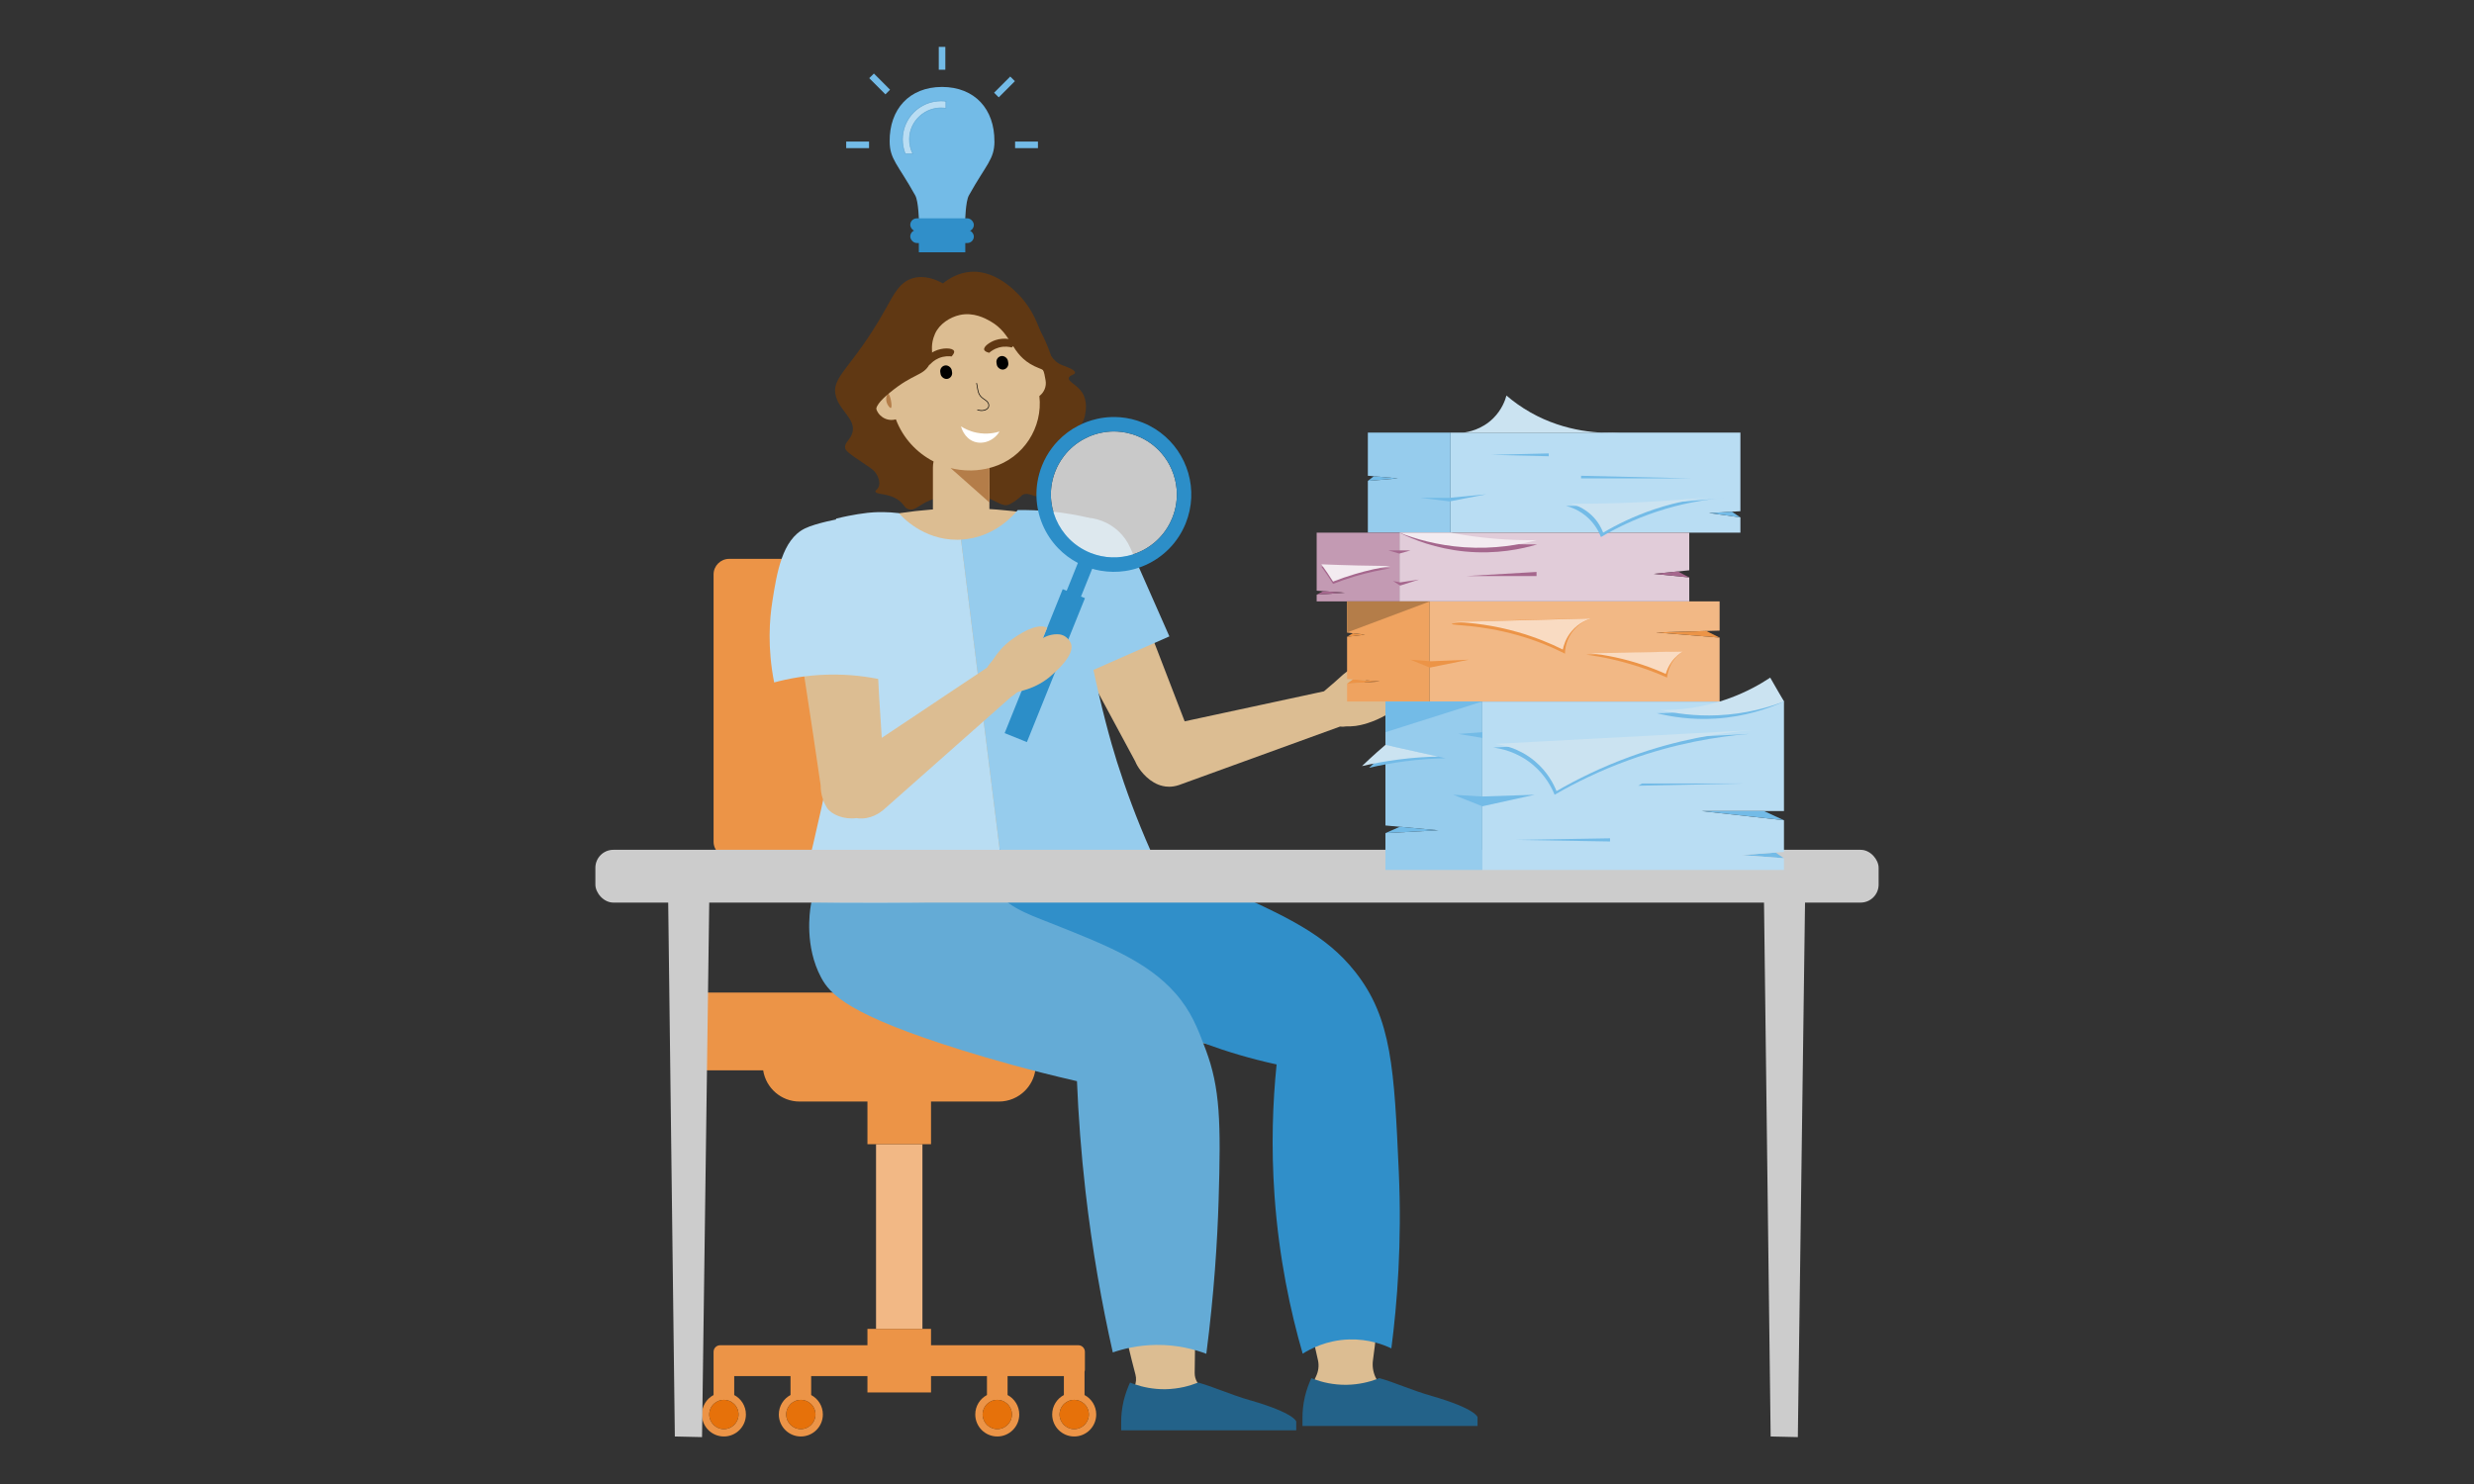 <?xml version="1.0" encoding="UTF-8"?>
<svg id="_0041_THK_Forschungsarbeit" data-name="0041_THK_Forschungsarbeit" xmlns="http://www.w3.org/2000/svg" viewBox="0 0 941.69 565.01">
  <rect x="0" y="0" width="941.69" height="565.01" fill="#333333" stroke="none"/>
  <defs>
    <style>
      .cls-1 {
        fill: #a5678d;
      }

      .cls-1, .cls-2, .cls-3, .cls-4, .cls-5, .cls-6, .cls-7, .cls-8, .cls-9, .cls-10, .cls-11, .cls-12, .cls-13, .cls-14, .cls-15, .cls-16, .cls-17, .cls-18, .cls-19, .cls-20, .cls-21, .cls-22, .cls-23, .cls-24 {
        stroke-width: 0px;
      }

      .cls-2 {
        fill: #308fc9;
      }

      .cls-3 {
        fill: #eee;
        opacity: .8;
      }

      .cls-4 {
        fill: #2c8ec8;
      }

      .cls-5 {
        fill: #64abd6;
      }

      .cls-6 {
        fill: #e6710a;
      }

      .cls-25 {
        fill: #b9ddf3;
        stroke: #64abd6;
        stroke-width: .25px;
      }

      .cls-25, .cls-26 {
        stroke-miterlimit: 10;
      }

      .cls-7 {
        fill: #c39ab3;
      }

      .cls-8 {
        fill: #000;
      }

      .cls-9 {
        fill: #73bbe7;
      }

      .cls-10 {
        fill: #dcbd92;
      }

      .cls-11 {
        fill: #96cced;
      }

      .cls-12 {
        fill: #b47d49;
      }

      .cls-13 {
        fill: #236289;
      }

      .cls-14 {
        fill: #b9ddf3;
      }

      .cls-15 {
        fill: #f3ebf0;
      }

      .cls-16 {
        fill: #ec9447;
      }

      .cls-17 {
        fill: #efa360;
      }

      .cls-26 {
        fill: none;
        stroke: #73bbe7;
        stroke-width: 2.5px;
      }

      .cls-18 {
        fill: #603813;
      }

      .cls-19 {
        fill: #ccc;
      }

      .cls-20 {
        fill: #cbe3f1;
      }

      .cls-21 {
        fill: #f9dbc2;
      }

      .cls-22 {
        fill: #fff;
      }

      .cls-23 {
        fill: #e1ccd9;
      }

      .cls-24 {
        fill: #f2b885;
      }
    </style>
  </defs>
  <g id="Stuhl">
    <path class="cls-24" d="M351.11,327.56v50.35h-17.66v-50.35c0-.4.03-.79.08-1.18h17.5c.05.39.08.78.08,1.18Z"/>
    <rect class="cls-24" x="333.45" y="435.63" width="17.66" height="70.33"/>
    <path class="cls-16" d="M412.95,218.69v101.78c0,3.25-2.66,5.91-5.92,5.91h-129.5c-3.26,0-5.92-2.66-5.92-5.91v-101.78c0-3.25,2.66-5.91,5.92-5.91h129.5c3.26,0,5.92,2.66,5.92,5.91Z"/>
    <path class="cls-16" d="M428.56,382.31v20.8c0,2.43-1.97,4.4-4.4,4.4h-30.08c-.47,3.02-1.89,5.72-3.95,7.78-2.54,2.54-6.05,4.11-9.92,4.11h-25.83v16.23h-24.2v-16.23h-25.83c-7.01,0-12.82-5.16-13.86-11.89h-30.09c-2.43,0-4.4-1.97-4.4-4.4v-20.8c0-2.43,1.97-4.4,4.4-4.4h163.76c2.43,0,4.4,1.97,4.4,4.4Z"/>
    <path class="cls-16" d="M412.81,531.14v-8.88c.09-.26.14-.54.14-.83v-6.74c0-1.39-1.12-2.51-2.51-2.51h-56.06v-6.22h-24.2v6.22h-56.06c-1.38,0-2.51,1.12-2.51,2.51v16.45c-2.65,1.4-4.45,4.19-4.45,7.4,0,4.62,3.75,8.38,8.38,8.38s8.38-3.76,8.38-8.38c0-3.21-1.8-6-4.45-7.4v-7.2h21.43v7.2c-2.65,1.4-4.45,4.19-4.45,7.4,0,4.62,3.75,8.38,8.38,8.38s8.38-3.76,8.38-8.38c0-3.21-1.8-5.99-4.45-7.4v-7.2h21.42v6.22h24.2v-6.22h21.29v7.2c-2.65,1.4-4.45,4.19-4.45,7.4,0,4.62,3.75,8.38,8.38,8.38s8.37-3.76,8.37-8.38c0-3.21-1.8-6-4.45-7.4v-7.2h21.43v7.2c-2.65,1.4-4.45,4.19-4.45,7.4,0,4.62,3.75,8.38,8.38,8.38s8.38-3.76,8.38-8.38c0-3.21-1.8-6-4.45-7.4ZM281.11,538.54c0,3.07-2.49,5.57-5.57,5.57s-5.57-2.5-5.57-5.57c0-1.64.71-3.12,1.84-4.13.99-.9,2.29-1.44,3.73-1.44s2.74.54,3.73,1.44c1.13,1.01,1.84,2.49,1.84,4.13ZM310.4,538.54c0,3.07-2.5,5.57-5.57,5.57s-5.57-2.5-5.57-5.57c0-1.63.7-3.09,1.81-4.11.99-.91,2.31-1.46,3.76-1.46s2.76.55,3.75,1.46c1.12,1.01,1.82,2.48,1.82,4.11ZM385.17,538.54c0,3.07-2.5,5.57-5.57,5.57s-5.58-2.5-5.58-5.57c0-1.63.7-3.09,1.82-4.11.98-.91,2.31-1.46,3.76-1.46s2.76.55,3.75,1.46c1.12,1.01,1.82,2.48,1.82,4.11ZM408.88,544.11c-3.08,0-5.57-2.5-5.57-5.57,0-1.64.71-3.12,1.84-4.13.99-.9,2.29-1.44,3.73-1.44s2.74.54,3.73,1.44c1.13,1.01,1.84,2.49,1.84,4.13,0,3.07-2.49,5.57-5.57,5.57Z"/>
    <path class="cls-6" d="M414.45,538.54c0,3.07-2.49,5.57-5.57,5.57s-5.57-2.5-5.57-5.57c0-1.64.71-3.12,1.84-4.13.99-.9,2.29-1.44,3.73-1.44s2.74.54,3.73,1.44c1.13,1.01,1.84,2.49,1.84,4.13Z"/>
    <path class="cls-6" d="M385.17,538.54c0,3.07-2.5,5.57-5.57,5.57s-5.58-2.5-5.58-5.57c0-1.63.7-3.09,1.82-4.11.98-.91,2.31-1.46,3.76-1.46s2.76.55,3.75,1.46c1.12,1.01,1.82,2.48,1.82,4.11Z"/>
    <path class="cls-6" d="M310.4,538.54c0,3.07-2.5,5.57-5.57,5.57s-5.57-2.5-5.57-5.57c0-1.63.7-3.09,1.81-4.11.99-.91,2.31-1.46,3.76-1.46s2.76.55,3.75,1.46c1.12,1.01,1.82,2.48,1.82,4.11Z"/>
    <path class="cls-6" d="M281.11,538.54c0,3.07-2.49,5.57-5.57,5.57s-5.57-2.5-5.57-5.57c0-1.64.71-3.12,1.84-4.13.99-.9,2.29-1.44,3.73-1.44s2.74.54,3.73,1.44c1.13,1.01,1.84,2.49,1.84,4.13Z"/>
  </g>
  <g id="Person">
    <g id="Haare">
      <path class="cls-18" d="M358.92,107.89c2.16-1.73,5.75-4.02,10.41-4.39,10.93-.85,19.34,9.58,20.74,11.37,7.9,10.15,6.67,21.28,14.35,24.21,1.07.41,4.88,1.64,4.76,2.84-.08.85-2.08.87-2.35,1.94-.37,1.48,3.16,2.62,5.09,5.61,2.17,3.35,1.31,7.48,1.02,8.88-.39,1.87-1.24,4.02-8.42,11.66-6.86,7.3-8.97,8.42-9.31,11.79-.33,3.27,1.28,6.14,0,6.97-1.27.83-3.56-1.54-5.87-.41-.58.28-.47.45-1.71,1.45-1.3,1.05-2.77,1.96-3.52,2.27-2.74,1.15-5.01-1.83-10.03-3.04-2.48-.6-4.27-.55-7.76-.44-4.99.15-9.2.27-13.64,2.48-3.28,1.64-4.62,3.4-6.77,2.84-1.71-.45-1.58-1.75-3.76-3.38-3.92-2.94-8.77-2.08-8.94-3.41-.06-.49.7-.6,1.19-1.67.86-1.88-.32-4.1-.58-4.58-.89-1.68-2.17-2.5-3.97-3.7-7.42-4.92-7.97-5.67-8.14-6.53-.44-2.18,1.94-3.02,2.73-5.88,1.4-5.09-4.56-8.08-6.23-13.72-2.24-7.61,6.11-10.59,18.77-33.23,3.21-5.74,5.38-10.39,10.43-11.88,4.47-1.32,8.88.52,11.5,1.96Z"/>
    </g>
    <g id="Arm_Rechts" data-name="Arm Rechts">
      <path class="cls-10" d="M527.8,272.1c-5.19,3.03-9.94,4.06-11.79,4.29-1.3.15-2.53.21-3.67.18-.01,0-.01,0-.01,0-.73.13-1.5.16-2.27.06-20.43,7.42-40.86,14.84-61.29,22.26-2.83.95-4.99.64-6.07.39-.04,0-.09-.02-.13-.03-4.77-1.04-8.33-5.34-9.76-7.9-.31-.56-.53-1.05-.67-1.4-12.15-22.53-24.29-45.07-36.43-67.61.02,0,.02-.02.05-.02-.86-1.84-1.35-3.83-1.35-5.96,0-8.36,7.38-15.13,16.5-15.13,7.2,0,13.29,4.2,15.54,10.07.03,0,.03-.02.05-.02,8.15,21.12,16.29,42.23,24.42,63.36,17.68-3.81,35.35-7.62,53.03-11.43,3-2.52,5.31-4.57,6.97-6.09,0,0,2.17-2.1,7-4.63,1.23-.64,2.72-1.33,3.85-.7.33.18.63.48.86.94.8,1.56-1.4,4.93-4.04,7.84-1.24,1.36,3.93,3.34,7.26,2.14,6.27-2.27,8.88-8.36,11.7-5.96,3.33,2.84-2.1,10.9-9.75,15.35Z"/>
      <path class="cls-11" d="M411.39,197.24h4.8c10.72,0,19.42,8.7,19.42,19.42v36.82h-43.64v-36.82c0-10.72,8.7-19.42,19.42-19.42Z" transform="translate(-55.76 186.25) rotate(-23.81)"/>
    </g>
    <g id="Köprer">
      <path class="cls-10" d="M441.94,539.61c-.91-.16-9.33-1.69-10.59-7.29-.37-1.68-.01-3.24.51-4.47.6-1.43.73-3,.33-4.51-3.92-14.8-7.46-31.39-9.99-49.58-3.45-24.78-4.31-47.31-3.86-66.85-10.02-1.34-20.8-3.26-32.16-6.03-6.21-1.52-17.18-5.16-38.85-12.37-25.62-8.53-28.93-9.89-31.76-14.47-8.88-14.34-.59-29.37,2.32-43.96,3.23-16.11,4.32-33.28,5.53-49.67,2.2-29.76,2.03-57.02.61-81.16,10.67-2.89,25.27-5.69,42.7-5.72,17.69-.03,32.49,2.81,43.27,5.72-1,21.69-.7,46.77,2.27,74.42,2.14,19.88,5.33,38.04,8.96,54.28-.37.03-.79.06-1.25.1-.7.05-1.5.11-2.38.18-.88.07-1.84.14-2.87.22-8.57.49-17.56,1.12-26.78,1.79-.11.01-.21.01-.31.02-.1.01-.2.01-.28.02-.26.02-.54.03-.81.05-8.61.51-23.34,1.52-50.27,3.62.35.09.86.23,1.48.4,18.61,5.12,34.33,10.03,46.48,14.02,1.43.47,2.82.92,4.15,1.37,3.25,1.08,6.32,2.13,9.21,3.14.57.2,1.13.39,1.68.59.48.17.96.34,1.43.5,1.7.6,3.34,1.19,4.91,1.76.4.15.8.29,1.2.44,2.36.86,4.58,1.7,6.67,2.52.7.27,1.38.54,2.04.8.06.02.11.05.17.07,1.81.72,3.51,1.43,5.11,2.12.11.04.23.09.34.14.36.16.72.31,1.07.47.71.32,1.39.62,2.06.92.33.15.66.3.98.45.02.01.03.02.05.03.5.24.99.47,1.46.69.06.03.12.06.18.09.27.13.53.26.79.39.51.25,1.01.51,1.5.76.25.13.49.25.73.38.08.04.17.09.25.13.15.08.3.16.45.24s.3.17.45.25c.3.16.6.32.89.49.28.16.56.32.82.47.26.15.51.3.76.46,7.59,4.58,10.67,8.71,12.1,13.62.39,1.32.71,2.88.89,4.58.24,1,.47,2.05.69,3.16.25,1.27.48,2.55.7,3.83.22,1.28.43,2.56.62,3.84,3.92,25.99,5.07,52.69,5.88,78.93.5,16.13.56,31.72.27,46.71-.02,1.28.32,2.53,1.01,3.64.29.47.64.99,1.02,1.53,2.14,2.99,3.18,3.26,3.31,4.23.41,3.09-8.95,9.17-18.14,7.5Z"/>
      <path class="cls-10" d="M532.14,535.37c-.57,4.26-11.09,6.82-19.35,5.37-3.33-.59-10.87-1.92-12.91-7.88-1.1-3.26-.1-6.49.99-8.69.97-1.98,1.28-4.22.78-6.36-3.58-15.33-6.73-32.47-8.86-51.23-2.64-23.35-3.22-44.76-2.66-63.68-7.85-1.06-17.1-2.84-27.55-4.86-4.82-.93-9.36-1.82-13.86-2.86-.2-.67-.45-1.32-.75-1.95-.22-1.28-.45-2.56-.7-3.83-.22-1.11-.45-2.16-.69-3.16-.18-1.7-.5-3.26-.89-4.58-1.43-4.91-4.51-9.04-12.1-13.62-.25-.16-.5-.31-.76-.46-.26-.15-.54-.31-.82-.47-.29-.17-.59-.33-.89-.49-.15-.08-.3-.17-.45-.25s-.3-.16-.45-.24c-.08-.04-.17-.09-.25-.13-.15-.08-.3-.16-.45-.25-.09-.04-.19-.09-.28-.13-.49-.25-.99-.51-1.5-.76-.26-.13-.52-.26-.79-.39-.06-.03-.12-.06-.18-.09-.47-.23-.96-.46-1.46-.69-.02-.01-.03-.02-.05-.03-.32-.15-.65-.3-.98-.45-.67-.3-1.35-.61-2.06-.92-.35-.16-.71-.31-1.07-.47-.11-.05-.23-.1-.34-.14-1.6-.69-3.3-1.4-5.11-2.12-.06-.02-.11-.05-.17-.07-.66-.26-1.34-.53-2.04-.8-2.09-.82-4.31-1.66-6.67-2.52-.4-.15-.8-.29-1.2-.44-1.57-.57-3.21-1.16-4.91-1.76-.47-.16-.95-.33-1.43-.5-.55-.2-1.11-.39-1.68-.59-2.89-1.01-5.96-2.06-9.21-3.14-1.33-.45-2.72-.9-4.15-1.37-12.15-3.99-27.87-8.9-46.48-14.02-.62-.17-1.13-.31-1.48-.4,26.93-2.1,41.66-3.11,50.27-3.62.27-.02.55-.03.81-.05.08,0,.18,0,.28-.02.1,0,.2,0,.31-.02,9.22-.67,18.21-1.3,26.78-1.79,1.03-.08,1.99-.15,2.87-.22.88-.07,1.68-.13,2.38-.18.46-.04.88-.07,1.25-.1,4.01,1.68,10.22,4.23,17.91,7.16,12.82,4.88,15.69,5.44,23.25,8.95,6.09,2.83,10.53,5.39,18.01,9.7,5.2,3,10.32,6.14,15.36,9.41,4.43,2.88,8.64,6.1,13,9.08,3.51,2.41,7.5,4.35,9.83,8.03,1.15,1.81,2.11,3.77,2.57,5.86.35,1.65.38,3.33.38,5.01-.02,6.18.82,12.38,1.25,18.55.45,6.39.83,12.78,1.15,19.18.66,13.39,1.03,26.8,1.13,40.21.04,5.6.4,13.95-.18,25-.49,9.21-1.38,17.26-2.29,23.77-.63,4.49,1.42,8.88,5.13,11.49,2.51,1.76,4.69,3.92,4.41,6.02Z"/>
    </g>
    <g id="Schuhe">
      <path class="cls-13" d="M544.96,531.5c-7.78-2.23-13.79-5.07-19.91-6.79-.05.03-.1.05-.16.06-.3.12-.61.23-.93.35h-.01c-2.69,1-6.63,2.05-11.43,2.13-5.12.06-9.32-1.04-12.1-2.06h-.01c-.21-.08-.43-.14-.62-.23-.22-.08-.43-.16-.64-.25-.84,1.83-1.76,4.16-2.43,6.9-.71,3.07-.95,5.83-.95,7.95v3.36h66.63v-3.36s-.53-3.17-17.44-8.07Z"/>
      <path class="cls-13" d="M475.97,533.18c-7.78-2.24-13.79-5.09-19.9-6.79-.09.03-.16.05-.25.09-.03.01-.08.03-.12.04-1.35.53-3.07,1.1-5.12,1.57-2.05.45-4.42.79-7.06.84-4.71.04-8.63-.87-11.4-1.82-.4-.12-.77-.26-1.12-.39-.3-.12-.58-.23-.86-.34-.84,1.82-1.75,4.15-2.43,6.9-.71,3.06-.95,5.83-.95,7.94v3.36h66.63v-3.36s-.53-3.17-17.44-8.06Z"/>
    </g>
    <g id="Gesicht">
      <g id="Kopf">
        <path class="cls-10" d="M395.62,150.78c1.38,11.91-5.97,23.53-17.83,27.07h-.01c-.39.12-.78.23-1.18.33v22.71c0,5.91-4.84,10.75-10.75,10.75s-10.75-4.84-10.75-10.75v-22.88c0-.79.09-1.57.25-2.31-6.42-3.31-11.65-8.91-14.35-16.05-.53.16-1.1.24-1.68.24-3.35,0-6.09-2.74-6.09-6.09v-2.29c0-2.48,1.5-4.62,3.63-5.57-3.62-14.26,4.7-29.08,18.91-33.32,2.61-.78,5.25-1.15,7.85-1.15,11.93,0,23.01,7.79,26.57,19.77l1.89,6.33c2.67.23,4.98,2.21,5.48,4.97l.42,2.24c.44,2.35-.56,4.65-2.36,6Z"/>
      </g>
      <g id="Schatten">
        <path class="cls-12" d="M376.64,178.17c-1.79.46-4.12.89-6.87.95-3.24.06-5.97-.42-7.95-.92,4.93,4.37,9.86,8.74,14.79,13.11-.02-1.94-.02-3.9-.02-5.88,0-2.44.02-4.86.05-7.25Z"/>
        <path class="cls-12" d="M338.06,149.87c-.43,0-1.04,1.74-.57,3.32.34,1.13,1.25,2.27,1.62,2.12.71-.29-.31-5.44-1.05-5.44Z"/>
      </g>
      <g id="Augen">
        <rect class="cls-8" x="357.93" y="139.11" width="4.42" height="5.19" rx="2.21" ry="2.21" transform="translate(-18.4 61.18) rotate(-9.47)"/>
        <rect class="cls-8" x="379.33" y="135.54" width="4.42" height="5.19" rx="2.21" ry="2.21" transform="translate(-17.53 64.65) rotate(-9.47)"/>
      </g>
      <g id="Nase">
        <path class="cls-8" d="M373.66,156.45c-.53,0-1.07-.1-1.62-.29-.06-.02-.1-.09-.08-.16.02-.06.09-.1.16-.08,1.14.4,2.29.36,3.17-.12.48-.26.81-.63.9-1.01.22-.94-.24-1.77-1.41-2.53l-.15-.1c-.59-.39-1.48-.97-2.06-2.08-.2-.39-.35-.99-.45-1.39l-.04-.18c-.08-.49-.16-.89-.23-1.28-.08-.4-.15-.8-.23-1.28-.01-.07.03-.13.1-.14.07-.01.13.03.14.1.08.48.15.88.23,1.27.08.4.15.8.23,1.28l.04.17c.1.39.24.98.43,1.33.54,1.06,1.4,1.62,1.97,1.99l.15.1c1.27.82,1.77,1.74,1.52,2.8-.11.45-.48.88-1.03,1.18-.52.28-1.12.42-1.76.42Z"/>
      </g>
      <g id="Mund">
        <path class="cls-22" d="M365.79,162.34c.07.3,1.16,4.5,5.05,5.83,3.41,1.17,7.48-.37,9.61-3.87-1.62.5-4.82,1.23-8.72.44-2.67-.54-4.68-1.6-5.95-2.4Z"/>
      </g>
      <g id="Augenbrauen">
        <path class="cls-18" d="M376.54,134.31c.63-.56,1.84-1.48,3.62-1.98,2.23-.63,4.11-.26,4.95-.04,1.13-.95,1.29-1.55,1.2-1.93-.34-1.33-4.26-1.93-7.42-.86-2.13.72-4.56,2.43-4.28,3.62.15.61.99.98,1.93,1.2Z"/>
        <path class="cls-18" d="M353.96,138.81c.56-.63,1.64-1.7,3.34-2.43,2.13-.91,4.04-.78,4.9-.67,1-1.09,1.09-1.7.94-2.07-.51-1.28-4.48-1.37-7.47.09-2.02.99-4.21,3-3.78,4.13.22.59,1.11.84,2.07.94Z"/>
      </g>
      <g id="Haare-2" data-name="Haare">
        <path class="cls-18" d="M365.27,119.94c5.3-1.19,9.81,1.29,11.64,2.33,8.7,4.95,7.61,12.66,16.79,17.13,2.34,1.14,3.36,1.1,4.49,2.49,2.85,3.51,2.27,10.98.29,16.12-.51,1.32-1.61,3.8-.62,6.16.23.55.91,1.89,1.49,1.83,2.01-.19,5.55-16.23.52-31.11-1.05-3.1-6.63-19.62-21.19-24.35-6.17-2.01-11.95-1.25-16.41-.67-3.62.47-11.01,1.52-18.4,6.21-12.09,7.67-18.76,21.64-19.07,34.45-.04,1.62-.14,8.77,3.3,16.86,3.28,7.71,7.52,11.02,8.86,11.99,1.75,1.27,4.56,2.92,5.21,2.26.74-.75-2.33-3.31-4-8.69-1.6-5.17-.03-6.9-2.26-11.12-1.37-2.6-2.48-2.91-2.61-4.69-.16-2.31,1.52-4.46,5.39-7.65,9.04-7.46,12.64-6.26,15.12-10.77,1.68-3.06.64-4.7,1-7.77,0,0,.15-1.77,1.09-3.88,1.67-3.78,5.74-6.32,9.36-7.13Z"/>
      </g>
    </g>
    <g id="Hose">
      <path class="cls-2" d="M485.92,405.28c-1.46,14.22-2.13,31.16-.78,50.14,1.69,23.65,6.06,43.92,10.71,59.98,2.71-1.71,8.95-5.15,17.61-5.42,7.53-.23,13.28,2.04,16.14,3.4,2.21-17.04,4.05-40.08,2.83-67.32-1.75-38.85-2.62-58.28-16.5-75.93-11.46-14.59-26.63-21.39-52.81-33.13-17.21-7.72-32.35-12.35-43.26-15.17-15.31.45-30.61.89-45.92,1.34,1.34,4.49,3.62,10.87,7.53,17.93,14.4,25.97,38.17,38.16,57.48,47.74,10.89,5.41,26.7,12.01,46.96,16.43Z"/>
      <path class="cls-5" d="M318.84,322.62c-2.77,3.31-8.39,10.92-10.24,22.19-.38,2.33-2.36,15.48,3.9,27.28,3.42,6.45,10.24,14.26,53.98,27.86,10.43,3.24,25.25,7.53,43.45,11.69.54,13.22,1.57,27.24,3.25,41.96,2.55,22.29,6.21,42.79,10.39,61.32,3.81-1.31,9.44-2.76,16.37-2.86,8.4-.11,15.1,1.82,19.23,3.38,2.97-22.99,4.2-42.81,4.68-58.46.9-29.58.59-42.74-4.94-57.42-3-7.97-5.48-14.54-11.56-21.43-10.68-12.11-26.4-18.34-47.53-26.71-9.39-3.72-17.67-6.45-22.45-14.78-2.82-4.91-3.38-9.94-3.41-13.45-7.88-.09-15.76-.18-23.64-.26-10.49-.11-20.98-.21-31.46-.3Z"/>
    </g>
    <g id="Oberteil">
      <path class="cls-14" d="M382.92,342.69c-5.67.39-12.84.59-23.28.76-14.06.21-32.98.34-55.6,0,3.4-13.01,7.52-29.92,11.61-49.88,4.38-21.36,6.51-32.16,7.41-43.64.95-12.15.84-30.1-4.86-52.46,3.33-.83,6.16-1.36,8.33-1.71,3.07-.5,4.83-.63,5.8-.69.5-.03,1.94-.11,3.83-.09,1.77.02,3.78.13,5.99.39,1.15,1.32,9.11,10.17,22.22,10.14.48,0,.95-.01,1.42-.05l17.12,137.23Z"/>
      <path class="cls-11" d="M438.11,324.22c-8.54,5.33-22.14,12.49-40.01,16.37-4.79,1.04-9.13,1.68-15.18,2.1l-17.12-137.23c13.03-.68,20.63-10.06,21.58-11.26,3.76-.06,7.96.07,12.48.52,5.45.53,10.35,1.42,14.61,2.43-.7,1.84-1.85,5.19-2.67,9.52-.81,4.34-1.39,11.87,2.07,35.47.62,4.28,1.27,7.86,1.96,11.18,3.34,16.03,6.87,28.95,9.34,36.76,3.25,10.23,7.44,21.76,12.94,34.15Z"/>
    </g>
    <g id="Arm_link" data-name="Arm link">
      <path class="cls-10" d="M389.19,261.14c-.42.86-1.59,2.14-2.91,3.19-.54.43-1.03.75-1.38.96-16.27,14.42-32.56,28.81-48.82,43.22-.99.8-4.76,3.67-9.68,3.03-.1,0-.23-.03-.37-.06-4.69.64-9.37-1.23-11.16-3.79-.39-.57-1.05-1.74-1.56-3.16-.81-2.22-.95-4.19-.94-5.47-3.77-26.07-7.81-52.17-12.13-78.3-.02-.13-.15-.88-.17-1.01,0-.02,0-.08,0-.1-.85-6.85,3.27-13.85,10.4-16.77,8.41-3.46,17.88.11,21.12,8,.49,1.18.79,2.39.96,3.6,0,.02,0,.08,0,.1.03.95.05,1.89.07,2.84.56,21.38,1.56,42.55,3.01,63.51,13.37-8.92,26.74-17.84,40.11-26.76,1.97-3.5,6.29-4.92,9.95-3.16,3.77,1.83,5.34,6.37,3.5,10.13Z"/>
      <path class="cls-14" d="M335.87,258.84c-5.37-1.18-12.51-2.21-20.93-1.98-8.17.22-15.06,1.56-20.27,2.97-2.62-13.29-1.76-24.08-.68-30.9,1.71-10.82,3.71-23.46,12.36-27.71,4.25-2.09,13.26-3.7,13.26-3.7h0c1.14.01,2.06.1,2.66.18,2.1.49,3.74,1.28,4.99,2.1,9.81,6.36,8.52,21.95,8.38,23.36.07,11.9.15,23.8.22,35.69Z"/>
    </g>
  </g>
  <g id="Tisch">
    <rect class="cls-19" x="226.62" y="323.55" width="488.45" height="20.1" rx="6.85" ry="6.85"/>
    <path class="cls-19" d="M267.23,547.16c-3.45-.08-6.9-.16-10.36-.24-.85-68.08-1.69-136.16-2.54-204.23h15.64c-.91,68.16-1.83,136.32-2.75,204.47Z"/>
    <path class="cls-19" d="M684.33,547.16c-3.45-.08-6.9-.16-10.36-.24-.85-68.08-1.69-136.16-2.54-204.23h15.64c-.91,68.16-1.83,136.32-2.75,204.47Z"/>
  </g>
  <g>
    <path class="cls-9" d="M663.12,325.56c5.31.4,10.61.8,15.92,1.21-1.06-.72-2.12-1.45-3.19-2.17-4.24.32-8.49.64-12.73.96Z"/>
    <polygon class="cls-14" points="564.25 267.08 564.25 331.23 679.04 331.23 679.04 326.77 676.61 326.58 663.12 325.56 675.34 324.64 679.04 324.36 679.04 312.3 666.32 310.88 647.69 308.8 679.04 308.8 679.04 267.08 564.25 267.08"/>
    <path class="cls-11" d="M564.24,267.08v64.15h-36.9v-14.03c6.71-.36,13.43-.72,20.14-1.08l-20.14-1.83v-47.21h36.9Z"/>
    <polygon class="cls-17" points="512.74 228.98 512.74 240.84 519.56 241.64 512.74 242.44 512.74 258.52 525.18 259.43 512.74 260.33 512.74 267.08 544.22 267.08 544.22 228.98 512.74 228.98"/>
    <polygon class="cls-24" points="544.22 228.98 544.22 267.08 654.55 267.08 654.55 242.76 630.33 240.79 654.55 240.1 654.55 228.98 544.22 228.98"/>
    <polygon class="cls-14" points="552.13 164.7 552.13 202.81 662.46 202.81 662.46 196.98 650.55 195.33 662.46 194.64 662.46 164.7 552.13 164.7"/>
    <polygon class="cls-11" points="520.65 181.14 532.08 182.13 520.65 183.1 520.65 202.81 552.13 202.81 552.13 164.7 520.65 164.7 520.65 181.14"/>
    <polygon class="cls-23" points="532.66 202.81 532.66 228.98 642.99 228.98 642.99 219.85 629.48 218.49 642.99 217.13 642.99 202.81 532.66 202.81"/>
    <polygon class="cls-7" points="501.17 224.9 511.92 225.66 501.17 226.42 501.17 228.98 532.66 228.98 532.66 202.81 501.17 202.81 501.17 224.9"/>
    <path class="cls-9" d="M656.14,189.61c-6.92.56-15.81,1.95-25.72,5.26-8.57,2.86-15.62,6.4-21.05,9.61-.61-1.62-1.96-4.51-4.77-7.18-3.26-3.09-6.76-4.24-8.48-4.68,9.37.03,19.19-.18,29.43-.68,10.69-.53,20.9-1.33,30.6-2.34Z"/>
    <path class="cls-1" d="M532.66,202.81c5.23,2.6,13.82,6.08,24.95,7.16,12.04,1.17,21.79-.98,27.55-2.71-4.83.07-10.12-.07-15.8-.54-6.17-.51-11.84-1.33-16.94-2.29-6.59-.54-13.18-1.07-19.76-1.61Z"/>
    <path class="cls-16" d="M640.57,248.03c-1.06.68-3.11,2.21-4.55,4.95-1.06,2-1.37,3.84-1.48,5-2.98-1.32-6.23-2.61-9.74-3.8-7.68-2.59-14.81-4.09-21.01-4.95,12.26-.4,24.52-.8,36.78-1.21Z"/>
    <path class="cls-16" d="M605.6,235.49c-1.18.38-5.08,1.82-7.69,5.91-1.97,3.09-2.2,6.12-2.22,7.47-4.38-2.21-10.57-4.95-18.28-7.11-14.13-3.97-24.81-3.61-24.81-4.19,0-.57,10.34-1.3,53-2.08Z"/>
    <path class="cls-9" d="M673.63,258.77c1.8,2.77,3.61,5.54,5.41,8.31-5.58,2.54-14.56,5.8-26.03,6.51-9.29.58-17.04-.72-22.42-2.06,6.64.04,16.4-.73,27.32-4.77,6.43-2.38,11.68-5.31,15.72-7.99Z"/>
    <path class="cls-9" d="M665.65,279.44c-12.24,1.01-28.02,3.59-45.46,9.89-11.16,4.03-20.66,8.74-28.46,13.26-1-2.48-3.33-7.29-8.32-11.46-6.02-5.02-12.41-6.18-15.07-6.51,32.44-1.73,64.87-3.46,97.31-5.19Z"/>
    <path class="cls-9" d="M550.22,288.7c-4.66.09-9.83.42-15.4,1.15-4.96.65-9.53,1.51-13.66,2.47,1.81-1.74,3.71-3.51,5.7-5.28,1.08-.96,2.16-1.9,3.23-2.8,6.71,1.49,13.42,2.97,20.14,4.46Z"/>
    <path class="cls-20" d="M547.48,288.06c-4.66.09-9.83.42-15.4,1.15-4.96.65-9.53,1.51-13.66,2.47,1.81-1.74,3.71-3.51,5.7-5.28,1.08-.96,2.16-1.9,3.23-2.8,6.71,1.49,13.42,2.97,20.14,4.46Z"/>
    <path class="cls-20" d="M673.8,257.99l5.24,9.1c-5.81,2.22-14.46,4.76-25.18,5.24-8.81.39-16.25-.74-21.69-1.99,6.42.04,15.87-.7,26.43-4.61,6.22-2.3,11.3-5.14,15.21-7.73Z"/>
    <path class="cls-20" d="M666.38,278.05c-12.24,1.01-28.02,3.59-45.46,9.89-11.16,4.03-20.66,8.74-28.46,13.26-1-2.48-3.33-7.29-8.32-11.46-6.02-5.02-12.41-6.18-15.07-6.51,32.44-1.73,64.87-3.46,97.31-5.19Z"/>
    <polygon class="cls-9" points="584.14 302.59 564.24 306.99 553.15 302.59 564.24 303.26 584.14 302.59"/>
    <polygon class="cls-9" points="663.36 298.31 623.57 299.16 625.02 298.31 663.36 298.31"/>
    <polygon class="cls-9" points="612.84 319.17 612.84 320.38 576.91 319.78 612.84 319.17"/>
    <polygon class="cls-9" points="564.24 278.78 564.24 280.95 555.08 279.44 564.24 278.78"/>
    <polygon class="cls-9" points="564.24 267.08 527.35 278.78 527.35 267.08 564.24 267.08"/>
    <path class="cls-21" d="M640.57,248.03c-1.06.64-2.74,1.84-4.22,3.86-1.33,1.81-1.97,3.56-2.29,4.7-2.71-1.22-5.69-2.41-8.92-3.5-7.2-2.41-13.85-3.69-19.53-4.34,11.66-.24,23.31-.48,34.97-.72Z"/>
    <path class="cls-21" d="M605.6,235.49c-1.36.42-4.64,1.61-7.36,4.82-2.32,2.74-3.09,5.59-3.38,6.99-4.68-2.32-10.41-4.71-17.12-6.63-9.22-2.64-17.48-3.6-24-3.86,17.28-.44,34.57-.88,51.85-1.33Z"/>
    <polygon class="cls-16" points="559.06 251.16 544.23 254.18 536.87 251.16 544.59 251.77 559.06 251.16"/>
    <polygon class="cls-1" points="540.13 220.66 532.95 221.74 530.24 221.2 532.95 222.95 540.13 220.66"/>
    <polygon class="cls-1" points="584.86 217.76 584.86 219.33 558.09 219.33 584.86 217.76"/>
    <polygon class="cls-1" points="536.87 209.56 532.65 210.77 528.48 209.56 532.68 209.56 536.87 209.56"/>
    <polygon class="cls-9" points="643.68 182.13 601.81 181.14 601.81 182.13 643.68 182.13"/>
    <polygon class="cls-9" points="589.51 172.63 567.62 173.18 589.51 173.72 589.51 172.63"/>
    <polygon class="cls-9" points="565.72 188.19 551.79 190.9 540.67 189.55 551.52 189.55 565.72 188.19"/>
    <path class="cls-15" d="M532.66,202.81c5.75,2.25,14.19,4.82,24.65,5.55,11.67.81,21.26-1.01,27.55-2.71-4.83.07-10.12-.07-15.8-.54-6.17-.51-11.84-1.33-16.94-2.29h-19.47Z"/>
    <path class="cls-20" d="M653.63,189c-6.42.52-14.68,1.81-23.88,4.88-7.96,2.66-14.49,5.94-19.53,8.92-.57-1.5-1.82-4.19-4.43-6.66-3.02-2.86-6.28-3.93-7.87-4.34,8.7.02,17.81-.17,27.31-.63,9.92-.49,19.4-1.24,28.4-2.17Z"/>
    <path class="cls-1" d="M529.11,216.4c-4.07.65-8.57,1.61-13.38,3.04-2.99.89-5.76,1.86-8.32,2.86-.68-1.08-1.41-2.19-2.17-3.32-.77-1.13-1.53-2.21-2.29-3.26,4.56.19,9.18.34,13.87.45,4.15.1,8.25.17,12.3.21Z"/>
    <path class="cls-15" d="M529.11,215.53c-4.07.65-8.57,1.61-13.38,3.04-2.99.89-5.76,1.86-8.32,2.86-.68-1.08-1.41-2.19-2.17-3.32-.77-1.13-1.53-2.21-2.29-3.26,4.56.19,9.18.34,13.87.45,4.15.1,8.25.17,12.3.21Z"/>
    <path class="cls-12" d="M544.23,228.98l-31.48,11.82v-11.82h31.48Z"/>
    <path class="cls-9" d="M647.69,308.8c10.45,1.17,20.9,2.33,31.35,3.5-2.53-1.17-5.07-2.33-7.6-3.5h-23.75Z"/>
    <path class="cls-16" d="M512.74,242.44c.73-.45,1.47-.9,2.2-1.34,1.54.18,3.07.36,4.61.54l-6.82.8Z"/>
    <polygon class="cls-16" points="512.74 260.33 514.95 258.68 525.18 259.43 512.74 260.33"/>
    <polygon class="cls-1" points="501.17 226.42 503.66 225.08 511.92 225.66 501.17 226.42"/>
    <polygon class="cls-9" points="520.65 183.1 522.9 181.33 532.08 182.13 520.65 183.1"/>
    <polygon class="cls-9" points="662.46 196.98 659.19 194.83 650.55 195.33 662.46 196.98"/>
    <polygon class="cls-1" points="642.99 219.85 638.64 217.56 629.48 218.49 642.99 219.85"/>
    <polygon class="cls-16" points="654.55 242.76 649.49 240.24 630.33 240.79 654.55 242.76"/>
    <path class="cls-20" d="M617,164.7c-7.58.41-20.99-.06-34.42-7.66-3.58-2.03-6.62-4.25-9.17-6.44-.48,1.77-1.75,5.41-5.06,8.68-4.42,4.35-9.6,5.21-11.33,5.42h59.99Z"/>
    <polygon class="cls-9" points="547.48 316.12 527.34 317.2 532.82 314.78 547.48 316.12"/>
  </g>
  <g id="Lupe_Hand" data-name="Lupe + Hand">
    <path class="cls-3" d="M446.2,197.21c-2.79,6.92-8.44,11.83-15.04,13.9-5.11,1.61-10.79,1.53-16.15-.63-12.28-4.96-18.22-18.92-13.26-31.2.36-.9.77-1.76,1.22-2.59.57-1.04,1.21-2.01,1.91-2.93,2.12-2.81,4.8-5.06,7.82-6.66.56-.3,1.12-.57,1.7-.83.36-.15.72-.3,1.08-.44,3.1-1.17,6.45-1.71,9.84-1.52,1.1.06,2.2.2,3.31.42,1.44.29,2.89.71,4.31,1.29,3.63,1.46,6.7,3.71,9.11,6.47,3.32,3.82,5.36,8.62,5.81,13.67.32,3.65-.19,7.42-1.66,11.05Z"/>
    <path class="cls-4" d="M441.61,164.63c-1.24-.93-2.56-1.76-3.97-2.49-.85-.45-1.73-.86-2.64-1.22-2.81-1.14-5.69-1.81-8.56-2.05-1.16-.09-2.32-.12-3.47-.08-1.85.06-3.69.3-5.48.71-1.34.3-2.65.7-3.93,1.18-1.03.39-2.04.84-3.02,1.34-2.91,1.49-5.57,3.45-7.86,5.85-.82.85-1.59,1.76-2.3,2.72-1.5,1.99-2.76,4.21-3.74,6.63-.81,2.02-1.39,4.08-1.73,6.14-.34,1.98-.46,3.96-.39,5.91.25,7.28,3.21,14.25,8.28,19.48,2.14,2.21,4.65,4.11,7.48,5.59l-3.04,7.56-1.23,3.03-1.51-.61-22.1,54.8,8.47,3.42,22.1-54.8-1.51-.61,3.42-8.48.85-2.11c.87.26,1.74.47,2.61.63.18.04.36.07.53.1,3.17.56,6.34.59,9.42.13,7.21-1.07,13.89-4.81,18.57-10.57.66-.82,1.28-1.68,1.86-2.57,1-1.55,1.87-3.22,2.59-4.99,5.11-12.68.77-26.84-9.7-34.64ZM446.2,197.21c-2.79,6.92-8.44,11.83-15.04,13.9-5.11,1.61-10.79,1.53-16.15-.63-12.28-4.96-18.22-18.92-13.26-31.2.36-.9.77-1.76,1.22-2.59.57-1.04,1.21-2.01,1.91-2.93,2.12-2.81,4.8-5.06,7.82-6.66.56-.3,1.12-.57,1.7-.83.36-.15.72-.3,1.08-.44,3.1-1.17,6.45-1.71,9.84-1.52,1.1.06,2.2.2,3.31.42,1.44.29,2.89.71,4.31,1.29,3.63,1.46,6.7,3.71,9.11,6.47,3.32,3.82,5.36,8.62,5.81,13.67.32,3.65-.19,7.42-1.66,11.05Z"/>
    <path class="cls-10" d="M378.26,250.75c-.68.86-1.64,2.19-2.55,4.01.94,1.52,1.89,3.12,2.84,4.79.96,1.7,1.85,3.35,2.67,4.97,2.16.15,5.01-.69,8.88-1.82,5.57-1.62,9.13-4.61,10.49-5.87,1.11-1.02,8.69-7.49,7.06-11.79-.31-.82-1.25-2.31-2.84-3.06-1.03-.49-1.97-.5-2.49-.5-3.04-.01-5.36,1.45-5.36,1.45l1.63-3.91c-2.8-1.52-7.88.39-13.49,4.47-3.35,2.43-5.51,5.22-6.83,7.26Z"/>
  </g>
  <g id="Glühbirne">
    <rect class="cls-2" x="349.74" y="91.69" width="17.68" height="4.37"/>
    <path class="cls-9" d="M378.53,53.83c-.04,6.89-3.12,8.69-9.74,20.58-1.28,2.3-1.39,9.46-1.52,11.45h-17.38c-.13-1.99-.24-9.15-1.52-11.45-6.61-11.89-9.69-13.69-9.74-20.58-.08-12.22,7.43-20.7,19.94-20.73,12.52.03,20.02,8.51,19.94,20.73Z"/>
    <rect class="cls-2" x="346.48" y="83.13" width="24.2" height="4.97" rx="2.49" ry="2.49"/>
    <rect class="cls-2" x="346.48" y="87.56" width="24.2" height="4.97" rx="2.49" ry="2.49"/>
    <line class="cls-26" x1="358.58" y1="26.55" x2="358.58" y2="17.85"/>
    <line class="cls-26" x1="395.08" y1="55.15" x2="386.38" y2="55.15"/>
    <line class="cls-26" x1="330.79" y1="55.15" x2="322.09" y2="55.15"/>
    <line class="cls-26" x1="337.9" y1="35.04" x2="331.75" y2="28.88"/>
    <line class="cls-26" x1="379.27" y1="36.18" x2="385.42" y2="30.02"/>
    <path class="cls-25" d="M360.06,38.54c-.61-.08-1.24-.12-1.87-.12-8.1,0-14.67,6.57-14.67,14.67,0,1.93.37,3.78,1.05,5.47,0,0,0,0,0,0h2.9s0,0,0,0c-.87-1.69-1.34-3.62-1.31-5.67.11-6.84,6-12.24,12.82-11.79.36.02.71.06,1.06.12,0,0,0,0,0,0v-2.67s0,0,0,0Z"/>
  </g>
</svg>